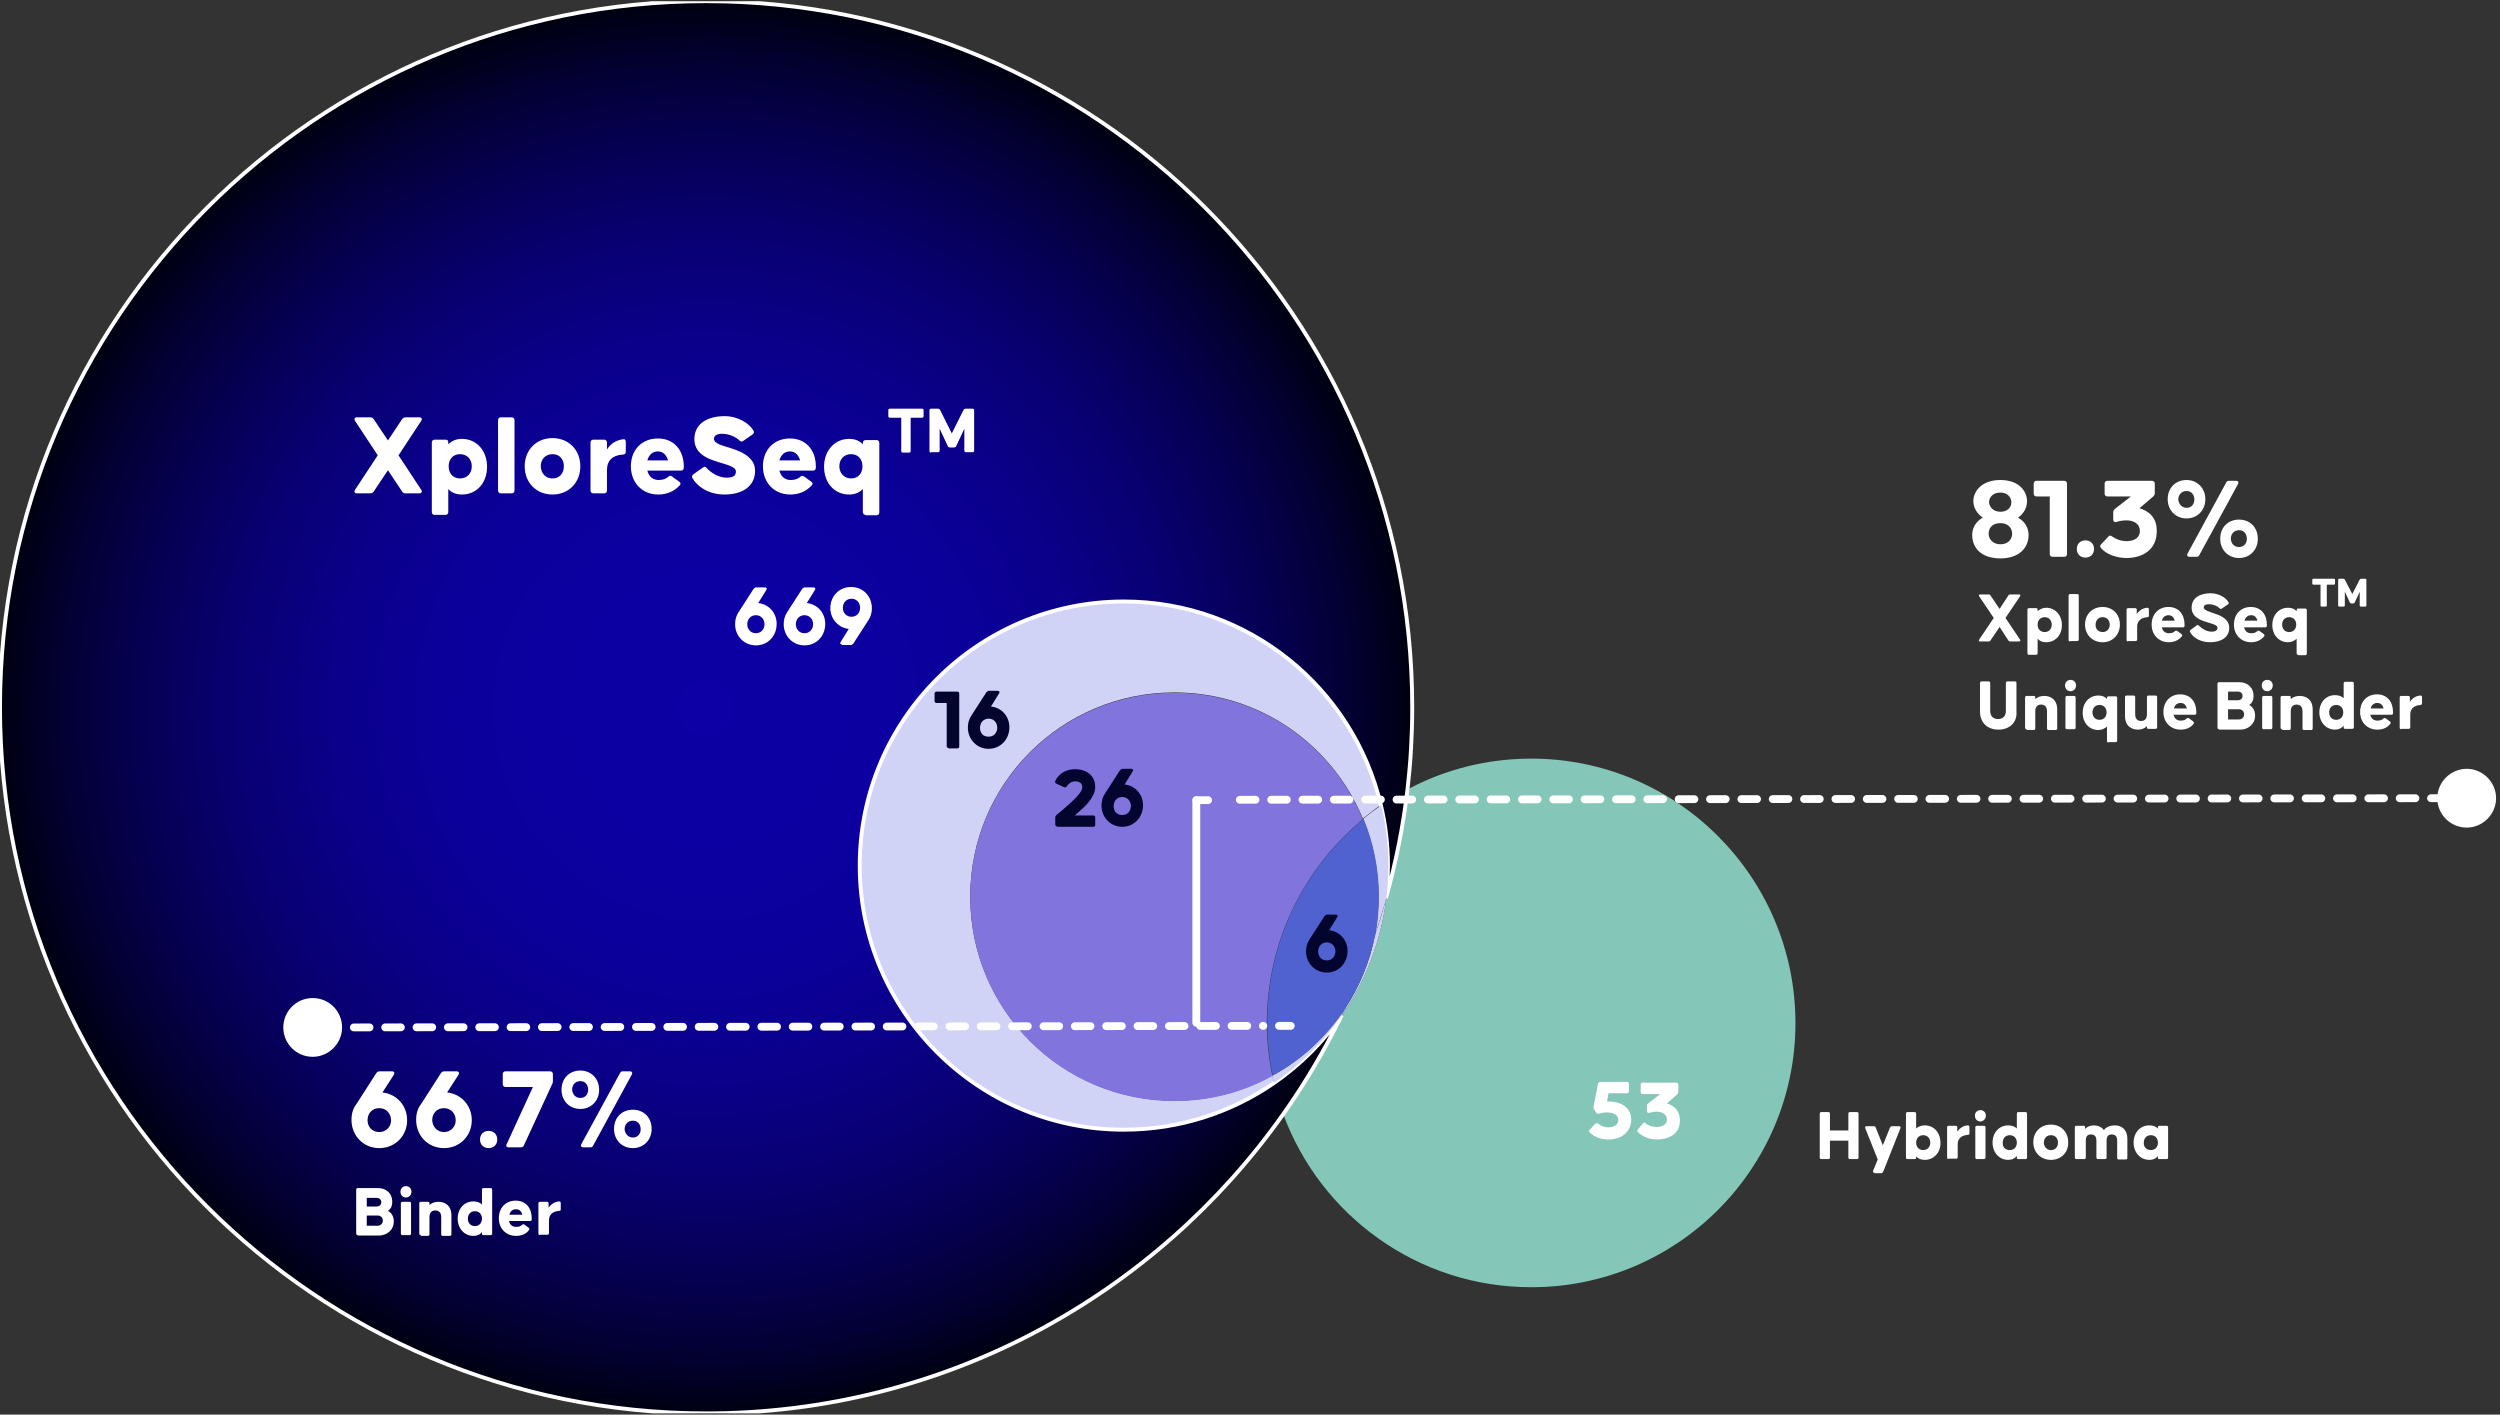 <?xml version="1.0" encoding="UTF-8"?> <svg xmlns="http://www.w3.org/2000/svg" xmlns:xlink="http://www.w3.org/1999/xlink" version="1.1" id="Layer_1" x="0px" y="0px" viewBox="0 0 638 361" style="enable-background:new 0 0 638 361;" xml:space="preserve"><rect x="0" y="0" width="638" height="361" fill="#333333" stroke="none"/> <style type="text/css"> .st0{clip-path:url(#SVGID_00000016793115001391275760000016714182656071309480_);fill:#D0D3F6;} .st1{clip-path:url(#SVGID_00000016793115001391275760000016714182656071309480_);fill:#8174DD;} .st2{clip-path:url(#SVGID_00000016793115001391275760000016714182656071309480_);fill:#84C7B8;} .st3{clip-path:url(#SVGID_00000016793115001391275760000016714182656071309480_);fill:url(#SVGID_00000170966032701086494830000008314600819907310745_);stroke:#FFFFFF;stroke-miterlimit:10;} .st4{clip-path:url(#SVGID_00000016793115001391275760000016714182656071309480_);fill:#5062D0;} .st5{clip-path:url(#SVGID_00000016793115001391275760000016714182656071309480_);fill:#FFFFFF;} .st6{clip-path:url(#SVGID_00000016793115001391275760000016714182656071309480_);fill:#04052E;} .st7{clip-path:url(#SVGID_00000016793115001391275760000016714182656071309480_);fill:none;stroke:#FFFFFF;stroke-width:2;stroke-linecap:round;stroke-miterlimit:10;} .st8{clip-path:url(#SVGID_00000016793115001391275760000016714182656071309480_);fill:none;stroke:#FFFFFF;stroke-width:2;stroke-linecap:round;stroke-miterlimit:10;stroke-dasharray:4,4;} .st9{clip-path:url(#SVGID_00000016793115001391275760000016714182656071309480_);fill:none;stroke:#FFFFFF;stroke-width:2;stroke-linecap:round;stroke-linejoin:round;} </style> <g> <defs> <rect id="SVGID_1_" y="0.3" width="637" height="360.4"></rect> </defs> <clipPath id="SVGID_00000025418883623546773120000011727368851308554635_"> <use xlink:href="#SVGID_1_" style="overflow:visible;"></use> </clipPath> <path style="clip-path:url(#SVGID_00000025418883623546773120000011727368851308554635_);fill:#D0D3F6;" d="M299.7,280.9 c-28.8,0-52.1-23.3-52.1-52.1s23.3-52.1,52.1-52.1c21.7,0,40.3,13.3,48.1,32.2c1.5-1.2,3-2.4,4.6-3.5c-7-29.8-33.7-52-65.6-52 c-37.2,0-67.4,30.2-67.4,67.4s30.2,67.4,67.4,67.4c14.2,0,27.4-4.4,38.3-11.9c-0.1-0.6-0.3-1.3-0.4-1.9 C317.3,278.6,308.8,280.9,299.7,280.9L299.7,280.9z"></path> <path style="clip-path:url(#SVGID_00000025418883623546773120000011727368851308554635_);fill:#8174DD;" d="M299.7,176.8 c-28.8,0-52.1,23.3-52.1,52.1s23.3,52.1,52.1,52.1c9.1,0,17.6-2.3,25-6.4c-0.9-4.4-1.4-8.9-1.4-13.5c0-20.9,9.5-39.6,24.5-52 C340.1,190.1,321.4,176.8,299.7,176.8L299.7,176.8z"></path> <path style="clip-path:url(#SVGID_00000025418883623546773120000011727368851308554635_);fill:#84C7B8;" d="M390.8,193.6 c-11.4,0-22.1,2.8-31.5,7.8c-1.1,9.5-2.9,18.8-5.5,27.9c-1.4,11-5.4,21.2-11.4,29.9c-4.3,8.8-9.3,17.2-14.9,25.2 c9.5,25.7,34.2,44.1,63.3,44.1c37.2,0,67.4-30.2,67.4-67.4S428,193.6,390.8,193.6L390.8,193.6z"></path> <radialGradient id="SVGID_00000016073221067246938140000015050208277769734289_" cx="12.928" cy="575.806" r="1" gradientTransform="matrix(180.22 0 0 -180.22 -2149.64 103952.164)" gradientUnits="userSpaceOnUse"> <stop offset="0" style="stop-color:#0D00A4"></stop> <stop offset="0.24" style="stop-color:#0C00A1"></stop> <stop offset="0.4" style="stop-color:#0B0098"></stop> <stop offset="0.54" style="stop-color:#0A0088"></stop> <stop offset="0.67" style="stop-color:#080072"></stop> <stop offset="0.79" style="stop-color:#060056"></stop> <stop offset="0.91" style="stop-color:#030034"></stop> <stop offset="1" style="stop-color:#000012"></stop> </radialGradient> <path style="clip-path:url(#SVGID_00000025418883623546773120000011727368851308554635_);fill:url(#SVGID_00000016073221067246938140000015050208277769734289_);stroke:#FFFFFF;stroke-miterlimit:10;" d=" M180.2,0.3C80.7,0.3,0,81,0,180.5s80.7,180.2,180.2,180.2c60.9,0,114.7-30.2,147.3-76.4c5.6-7.9,10.6-16.4,14.9-25.2 c-4.7,6.8-10.5,12.6-17.3,17.3c-10.9,7.5-24.1,11.9-38.3,11.9c-37.2,0-67.4-30.2-67.4-67.4s30.2-67.4,67.4-67.4 c31.9,0,58.6,22.2,65.6,52c1.2,5,1.8,10.1,1.8,15.4c0,2.8-0.2,5.6-0.5,8.3c2.5-9,4.4-18.3,5.5-27.8c0.8-6.9,1.2-13.8,1.2-20.9 C360.4,81,279.8,0.3,180.2,0.3z"></path> <path style="clip-path:url(#SVGID_00000025418883623546773120000011727368851308554635_);fill:#D0D3F6;" d="M343.2,257.5 c-0.3,0.6-0.5,1.1-0.8,1.7c6-8.7,10-18.9,11.4-29.9c-0.9,3.1-1.8,6.2-2.9,9.3C349.6,245.5,346.9,251.9,343.2,257.5z"></path> <path style="clip-path:url(#SVGID_00000025418883623546773120000011727368851308554635_);fill:#D0D3F6;" d="M352.5,205.5 c-1.6,1.1-3.1,2.2-4.6,3.5c2.5,6.1,3.9,12.8,3.9,19.8c0,3.3-0.3,6.6-0.9,9.8c1-3.1,2-6.2,2.9-9.3c0.3-2.7,0.5-5.5,0.5-8.3 C354.3,215.6,353.7,210.5,352.5,205.5z"></path> <path style="clip-path:url(#SVGID_00000025418883623546773120000011727368851308554635_);fill:#D0D3F6;" d="M324.7,274.5 c0.1,0.6,0.3,1.3,0.4,1.9c6.8-4.7,12.6-10.5,17.3-17.3c0.3-0.6,0.5-1.1,0.8-1.7C338.5,264.6,332.2,270.4,324.7,274.5L324.7,274.5z"></path> <path style="clip-path:url(#SVGID_00000025418883623546773120000011727368851308554635_);fill:#5062D0;" d="M350.9,238.6 c-2.2,6.5-4.8,12.8-7.7,18.9C346.9,251.8,349.6,245.4,350.9,238.6z"></path> <path style="clip-path:url(#SVGID_00000025418883623546773120000011727368851308554635_);fill:#5062D0;" d="M323.4,261 c0,4.6,0.5,9.2,1.4,13.5c7.5-4.1,13.8-10,18.5-17c2.9-6.1,5.5-12.4,7.7-18.9c0.6-3.2,0.9-6.4,0.9-9.8c0-7-1.4-13.7-3.9-19.8 C332.9,221.4,323.4,240.1,323.4,261L323.4,261z"></path> <path style="clip-path:url(#SVGID_00000025418883623546773120000011727368851308554635_);fill:#FFFFFF;" d="M192.9,164.7 c-3,0-5.3-2.4-5.3-5.4c0-1.2,0.3-2.2,0.9-3.1l3.8-5.9c0.2-0.2,0.4-0.4,0.6-0.4h2.3c0.4,0,0.6,0.3,0.4,0.6l-2.1,3.4 c2.8,0.3,4.7,2.6,4.7,5.3C198.2,162.3,196,164.7,192.9,164.7z M192.9,161.6c1.3,0,2.2-1,2.2-2.3c0-1.3-0.9-2.3-2.2-2.3 c-1.3,0-2.2,1-2.2,2.3C190.7,160.6,191.6,161.6,192.9,161.6z M205.3,164.7c-3,0-5.3-2.4-5.3-5.4c0-1.2,0.3-2.2,0.9-3.1l3.8-5.9 c0.2-0.2,0.4-0.4,0.6-0.4h2.3c0.4,0,0.6,0.3,0.4,0.6l-2.1,3.4c2.8,0.3,4.7,2.6,4.7,5.3C210.6,162.3,208.4,164.7,205.3,164.7z M205.3,161.6c1.3,0,2.2-1,2.2-2.3c0-1.3-0.9-2.3-2.2-2.3c-1.3,0-2.2,1-2.2,2.3C203.1,160.6,204,161.6,205.3,161.6z M214.9,164.5 c-0.4,0-0.6-0.3-0.4-0.6l2.1-3.4c-2.7-0.3-4.7-2.6-4.7-5.3c0-3,2.2-5.4,5.3-5.4c3.1,0,5.3,2.4,5.3,5.4c0,1.2-0.3,2.2-0.9,3.1 l-3.8,5.9c-0.2,0.2-0.4,0.4-0.6,0.4H214.9z M217.3,157.4c1.3,0,2.2-1,2.2-2.3c0-1.3-0.9-2.3-2.2-2.3c-1.3,0-2.2,1-2.2,2.3 C215.1,156.4,216,157.4,217.3,157.4z"></path> <path style="clip-path:url(#SVGID_00000025418883623546773120000011727368851308554635_);fill:#FFFFFF;" d="M91.1,125.9 c-0.6,0-0.8-0.4-0.5-0.9l5.8-8.8l-5.8-8.8c-0.3-0.5-0.1-0.9,0.5-0.9h3.4c0.4,0,0.7,0.2,0.9,0.5l3.6,5.4l3.6-5.4 c0.2-0.3,0.5-0.5,0.9-0.5h3.5c0.6,0,0.8,0.4,0.5,0.9l-5.8,8.8l5.8,8.8c0.3,0.5,0.1,0.9-0.5,0.9h-3.5c-0.4,0-0.7-0.1-0.9-0.5L99,120 l-3.6,5.4c-0.2,0.3-0.5,0.5-0.9,0.5H91.1z M110.9,131.4c-0.4,0-0.7-0.3-0.7-0.7v-17.8c0-0.4,0.3-0.7,0.7-0.7h2.8 c0.4,0,0.7,0.2,0.7,0.6v0.6c0.9-0.9,2-1.4,3.5-1.4c3.7,0,6.4,3,6.4,7.1c0,4.2-2.7,7.1-6.4,7.1c-1.5,0-2.7-0.5-3.5-1.4v5.9 c0,0.4-0.3,0.7-0.7,0.7H110.9z M117.4,122.1c1.8,0,3-1.3,3-3.1s-1.2-3.1-3-3.1s-2.9,1.3-2.9,3.1S115.6,122.1,117.4,122.1z M127.8,125.9c-0.4,0-0.7-0.3-0.7-0.7v-18c0-0.4,0.3-0.7,0.7-0.7h2.8c0.4,0,0.7,0.3,0.7,0.7l0,18c0,0.4-0.3,0.7-0.7,0.7H127.8z M141,126.2c-4.2,0-7.1-3.1-7.1-7.2c0-4.2,3-7.2,7.1-7.2c4.1,0,7.1,3,7.1,7.2C148.1,123.1,145.2,126.2,141,126.2z M141,122.1 c1.8,0,2.9-1.3,2.9-3.1c0-1.8-1.1-3.1-2.9-3.1c-1.8,0-3,1.3-3,3.1C138.1,120.8,139.2,122.1,141,122.1z M151.4,125.9 c-0.4,0-0.7-0.3-0.7-0.7v-12.3c0-0.4,0.3-0.7,0.7-0.7h2.8c0.4,0,0.7,0.3,0.7,0.7v1.8c1-1.6,2.5-2.4,4.1-2.6 c0.5-0.1,0.7,0.2,0.7,0.7v2.5c0,0.4-0.2,0.7-0.7,0.7c-1.5,0.1-4.1,0.6-4.1,4v5.2c0,0.4-0.3,0.7-0.7,0.7H151.4z M168,126.2 c-4.2,0-7-3.1-7-7.2c0-4.1,2.7-7.1,6.9-7.1c4.1,0,6.6,3,6.6,7.1v0.4c0,0.4-0.3,0.7-0.7,0.7h-8.6c0.4,1.6,1.5,2.4,2.9,2.4 c1.2,0,2-0.4,2.4-0.8c0.3-0.3,0.6-0.4,1-0.1l1.8,1.3c0.4,0.3,0.5,0.6,0.2,0.9C172.2,125.3,170.3,126.2,168,126.2z M165.2,117.5h5.3 c-0.4-1.3-1.2-2.3-2.6-2.3C166.5,115.2,165.6,116.1,165.2,117.5z M184.9,126.2c-4.2,0-7-2.1-8.2-4.2c-0.2-0.4-0.1-0.7,0.3-1 l2.4-1.7c0.4-0.3,0.7-0.2,1,0.2c0.9,1,2.9,2.4,5,2.4c2,0,2.4-0.7,2.4-1.6c0-1.3-2.8-1.8-4.2-2.3c-1.4-0.5-6.4-1.5-6.4-5.9 c0-4.3,3.8-5.9,7.7-5.9c3.4,0,6.3,1.8,7.4,3.7c0.2,0.4,0.1,0.7-0.3,1l-2.3,1.6c-0.4,0.3-0.7,0.2-1-0.1c-0.8-0.8-2.5-1.7-4.4-1.7 c-1.4,0-2.1,0.5-2.1,1.3c0,1.3,2.6,1.8,4.1,2.3c1.4,0.5,6.4,1.8,6.4,5.8S189.5,126.2,184.9,126.2z M201.7,126.2c-4.2,0-7-3.1-7-7.2 c0-4.1,2.7-7.1,6.9-7.1c4.1,0,6.6,3,6.6,7.1v0.4c0,0.4-0.3,0.7-0.7,0.7h-8.6c0.4,1.6,1.5,2.4,2.9,2.4c1.2,0,2-0.4,2.4-0.8 c0.3-0.3,0.6-0.4,1-0.1l1.8,1.3c0.4,0.3,0.5,0.6,0.2,0.9C205.9,125.3,204,126.2,201.7,126.2z M198.9,117.5h5.3 c-0.4-1.3-1.2-2.3-2.6-2.3C200.2,115.2,199.3,116.1,198.9,117.5z M220.9,131.4c-0.4,0-0.7-0.3-0.7-0.7v-5.9c-0.9,0.9-2,1.4-3.5,1.4 c-3.7,0-6.4-2.9-6.4-7.1c0-4.1,2.7-7.1,6.4-7.1c1.5,0,2.7,0.5,3.5,1.4v-0.4c0-0.4,0.3-0.7,0.7-0.7h2.8c0.4,0,0.7,0.3,0.7,0.7v17.8 c0,0.4-0.3,0.7-0.7,0.7H220.9z M217.2,122.1c1.8,0,2.9-1.3,2.9-3.1s-1.1-3.1-2.9-3.1s-3,1.3-3,3.1S215.5,122.1,217.2,122.1z"></path> <path style="clip-path:url(#SVGID_00000025418883623546773120000011727368851308554635_);fill:#FFFFFF;" d="M230.4,115.5 c-0.3,0-0.4-0.2-0.4-0.4v-8.5h-2.9c-0.3,0-0.4-0.2-0.4-0.4v-1.5c0-0.3,0.2-0.4,0.4-0.4h8.2c0.3,0,0.4,0.2,0.4,0.4v1.5 c0,0.3-0.2,0.4-0.4,0.4h-2.9v8.5c0,0.3-0.2,0.4-0.4,0.4H230.4z M237.6,115.5c-0.3,0-0.4-0.2-0.4-0.4v-10.4c0-0.3,0.2-0.4,0.4-0.4 h1.8c0.2,0,0.4,0.1,0.5,0.3l3,6l3-6c0.1-0.2,0.3-0.3,0.5-0.3h1.8c0.3,0,0.4,0.2,0.4,0.4V115c0,0.3-0.2,0.4-0.4,0.4h-1.7 c-0.3,0-0.4-0.2-0.4-0.4v-5.6l-2.1,4.5c-0.1,0.2-0.3,0.3-0.5,0.3h-1.1c-0.2,0-0.4-0.1-0.5-0.3l-2.1-4.5v5.6c0,0.3-0.2,0.4-0.4,0.4 H237.6z"></path> <path style="clip-path:url(#SVGID_00000025418883623546773120000011727368851308554635_);fill:#FFFFFF;" d="M510.5,142.5 c-4.8,0-7.2-2.6-7.2-6c0-1.7,0.9-3.4,2.7-4.4c-1.6-1.1-2.4-2.7-2.4-4.2c0-2.5,2.1-5.4,6.9-5.4c4.8,0,6.8,2.9,6.8,5.4 c0,1.5-0.7,3.1-2.3,4.2c1.8,1,2.7,2.7,2.7,4.4C517.7,139.8,515.3,142.5,510.5,142.5z M510.5,130.6c1.9,0,2.8-1.2,2.8-2.4 c0-1.2-0.9-2.5-2.8-2.5c-2,0-2.9,1.3-2.9,2.5C507.7,129.3,508.6,130.6,510.5,130.6z M510.5,138.9c1.9,0,3-1.2,3-2.7 c0-1.4-1-2.7-3-2.7c-2,0-3,1.2-3,2.7C507.5,137.6,508.6,138.9,510.5,138.9z M523.8,142.1c-0.4,0-0.7-0.3-0.7-0.7v-14.7h-3.4 c-0.4,0-0.7-0.3-0.7-0.7v-2.6c0-0.4,0.3-0.7,0.7-0.7h7.1c0.4,0,0.7,0.3,0.7,0.7v18c0,0.4-0.3,0.7-0.7,0.7H523.8z M532.2,142.3 c-1.3,0-2.2-0.9-2.2-2.2c0-1.3,0.9-2.2,2.2-2.2c1.3,0,2.2,0.9,2.2,2.2C534.4,141.4,533.5,142.3,532.2,142.3z M542.7,142.4 c-2.7,0-5.2-1-6.5-2.5c-0.3-0.3-0.3-0.7,0-1l1.8-1.9c0.3-0.4,0.6-0.4,1-0.1c0.8,0.6,2.2,1.2,3.7,1.2c2,0,3.4-0.9,3.4-2.6 s-1.4-2.7-3.4-2.7c-0.9,0-1.6,0.1-2.6,0.4c-0.5,0.1-0.8-0.1-0.8-0.6l0-1.8c0-0.4,0.1-0.6,0.4-0.9l4.1-3.2h-6 c-0.4,0-0.7-0.3-0.7-0.7v-2.6c0-0.4,0.3-0.7,0.7-0.7h11.4c0.4,0,0.7,0.3,0.7,0.7v2.4c0,0.4-0.1,0.6-0.4,0.9l-3.5,3 c2.3,0.7,4.4,2.3,4.4,5.7C550.5,140.5,546.5,142.4,542.7,142.4z M558,132.3c-2.8,0-4.8-2.1-4.8-4.9c0-2.9,2-4.9,4.8-4.9 c2.7,0,4.8,2,4.8,4.9C562.8,130.2,560.8,132.3,558,132.3z M558.8,142.1c-0.6,0-0.8-0.4-0.5-0.9l9.8-18c0.2-0.4,0.4-0.5,0.8-0.5h1.7 c0.6,0,0.8,0.4,0.5,0.9l-9.8,18c-0.2,0.4-0.4,0.5-0.8,0.5H558.8z M558,129.6c1.3,0,2-1,2-2.1c0-1.2-0.7-2.2-2-2.2s-2.1,1-2.1,2.2 C556,128.6,556.8,129.6,558,129.6z M571.4,142.4c-2.8,0-4.8-2.1-4.8-4.9c0-2.9,2-4.9,4.8-4.9c2.8,0,4.8,2,4.8,4.9 C576.2,140.3,574.2,142.4,571.4,142.4z M571.4,139.6c1.3,0,2-1,2-2.1c0-1.2-0.7-2.2-2-2.2c-1.3,0-2.1,1-2.1,2.2 C569.4,138.7,570.1,139.6,571.4,139.6z"></path> <path style="clip-path:url(#SVGID_00000025418883623546773120000011727368851308554635_);fill:#FFFFFF;" d="M505.4,163.7 c-0.4,0-0.5-0.2-0.3-0.5l3.7-5.5l-3.7-5.5c-0.2-0.3-0.1-0.5,0.3-0.5h2.1c0.2,0,0.4,0.1,0.5,0.3l2.3,3.4l2.2-3.4 c0.1-0.2,0.3-0.3,0.5-0.3h2.2c0.4,0,0.5,0.2,0.3,0.5l-3.7,5.5l3.7,5.5c0.2,0.3,0.1,0.5-0.3,0.5h-2.2c-0.2,0-0.4-0.1-0.5-0.3 l-2.2-3.4l-2.3,3.4c-0.1,0.2-0.3,0.3-0.5,0.3H505.4z M517.8,167.1c-0.3,0-0.4-0.2-0.4-0.4v-11.1c0-0.3,0.2-0.4,0.4-0.4h1.8 c0.3,0,0.4,0.1,0.4,0.4v0.4c0.5-0.5,1.3-0.9,2.2-0.9c2.3,0,4,1.9,4,4.4c0,2.6-1.7,4.4-4,4.4c-1,0-1.7-0.3-2.2-0.9v3.7 c0,0.3-0.2,0.4-0.4,0.4H517.8z M521.8,161.3c1.1,0,1.8-0.8,1.8-1.9c0-1.1-0.7-1.9-1.8-1.9c-1.1,0-1.8,0.8-1.8,1.9 C520,160.5,520.7,161.3,521.8,161.3z M528.3,163.7c-0.3,0-0.4-0.2-0.4-0.4V152c0-0.3,0.2-0.4,0.4-0.4h1.8c0.3,0,0.4,0.2,0.4,0.4 l0,11.2c0,0.3-0.2,0.4-0.4,0.4H528.3z M536.6,163.9c-2.6,0-4.5-1.9-4.5-4.5c0-2.6,1.8-4.5,4.5-4.5c2.6,0,4.4,1.9,4.4,4.5 C541,161.9,539.2,163.9,536.6,163.9z M536.6,161.3c1.1,0,1.8-0.8,1.8-1.9c0-1.1-0.7-1.9-1.8-1.9c-1.1,0-1.8,0.8-1.8,1.9 C534.7,160.5,535.5,161.3,536.6,161.3z M543.1,163.7c-0.3,0-0.4-0.2-0.4-0.4v-7.7c0-0.3,0.2-0.4,0.4-0.4h1.8c0.3,0,0.4,0.2,0.4,0.4 v1.1c0.7-1,1.6-1.5,2.6-1.6c0.3,0,0.5,0.1,0.5,0.4v1.6c0,0.3-0.1,0.4-0.4,0.4c-0.9,0.1-2.6,0.4-2.6,2.5v3.2c0,0.3-0.2,0.4-0.4,0.4 H543.1z M553.5,163.9c-2.6,0-4.4-1.9-4.4-4.5c0-2.6,1.7-4.5,4.3-4.5c2.6,0,4.1,1.9,4.1,4.5v0.3c0,0.3-0.2,0.4-0.4,0.4h-5.4 c0.2,1,0.9,1.5,1.8,1.5c0.8,0,1.2-0.2,1.5-0.5c0.2-0.2,0.4-0.2,0.6-0.1l1.1,0.8c0.2,0.2,0.3,0.4,0.1,0.6 C556.1,163.3,554.9,163.9,553.5,163.9z M551.7,158.4h3.3c-0.2-0.8-0.7-1.4-1.6-1.4C552.5,157,551.9,157.6,551.7,158.4z M564,163.9 c-2.6,0-4.4-1.3-5.1-2.6c-0.1-0.2-0.1-0.4,0.2-0.6l1.5-1.1c0.2-0.2,0.4-0.1,0.6,0.1c0.6,0.6,1.8,1.5,3.2,1.5c1.2,0,1.5-0.5,1.5-1 c0-0.8-1.8-1.1-2.6-1.4c-0.9-0.3-4-1-4-3.7c0-2.7,2.4-3.7,4.8-3.7c2.1,0,4,1.1,4.6,2.3c0.1,0.2,0.1,0.4-0.2,0.6l-1.5,1 c-0.2,0.2-0.4,0.1-0.6-0.1c-0.5-0.5-1.5-1-2.7-1c-0.9,0-1.3,0.3-1.3,0.8c0,0.8,1.6,1.1,2.5,1.5c0.9,0.3,4,1.1,4,3.7 C568.9,162.6,566.9,163.9,564,163.9z M574.5,163.9c-2.6,0-4.4-1.9-4.4-4.5c0-2.6,1.7-4.5,4.3-4.5c2.6,0,4.1,1.9,4.1,4.5v0.3 c0,0.3-0.2,0.4-0.4,0.4h-5.4c0.2,1,0.9,1.5,1.8,1.5c0.8,0,1.2-0.2,1.5-0.5c0.2-0.2,0.4-0.2,0.6-0.1l1.1,0.8 c0.2,0.2,0.3,0.4,0.1,0.6C577.1,163.3,575.9,163.9,574.5,163.9z M572.8,158.4h3.3c-0.2-0.8-0.7-1.4-1.6-1.4 C573.6,157,573,157.6,572.8,158.4z M586.5,167.1c-0.3,0-0.4-0.2-0.4-0.4V163c-0.5,0.5-1.3,0.9-2.2,0.9c-2.3,0-4-1.8-4-4.4 c0-2.6,1.7-4.4,4-4.4c1,0,1.7,0.3,2.2,0.9v-0.3c0-0.3,0.2-0.4,0.4-0.4h1.8c0.3,0,0.4,0.2,0.4,0.4v11.1c0,0.3-0.2,0.4-0.4,0.4H586.5 z M584.2,161.3c1.1,0,1.8-0.8,1.8-1.9c0-1.1-0.7-1.9-1.8-1.9c-1.1,0-1.8,0.8-1.8,1.9C582.4,160.5,583.1,161.3,584.2,161.3z"></path> <path style="clip-path:url(#SVGID_00000025418883623546773120000011727368851308554635_);fill:#FFFFFF;" d="M592.5,154.8 c-0.2,0-0.3-0.1-0.3-0.3v-5.3h-1.8c-0.2,0-0.3-0.1-0.3-0.3v-0.9c0-0.2,0.1-0.3,0.3-0.3h5.2c0.2,0,0.3,0.1,0.3,0.3v0.9 c0,0.2-0.1,0.3-0.3,0.3h-1.8v5.3c0,0.2-0.1,0.3-0.3,0.3H592.5z M597,154.8c-0.2,0-0.3-0.1-0.3-0.3v-6.5c0-0.2,0.1-0.3,0.3-0.3h1.1 c0.1,0,0.2,0.1,0.3,0.2l1.9,3.7l1.9-3.7c0.1-0.1,0.2-0.2,0.3-0.2h1.1c0.2,0,0.3,0.1,0.3,0.3v6.5c0,0.2-0.1,0.3-0.3,0.3h-1.1 c-0.2,0-0.3-0.1-0.3-0.3V151l-1.3,2.8c-0.1,0.1-0.2,0.2-0.3,0.2H600c-0.1,0-0.2-0.1-0.3-0.2l-1.3-2.8v3.5c0,0.2-0.1,0.3-0.3,0.3 H597z"></path> <path style="clip-path:url(#SVGID_00000025418883623546773120000011727368851308554635_);fill:#FFFFFF;" d="M510,186.2 c-3.1,0-4.7-2.1-4.7-4.5v-7.4c0-0.3,0.2-0.4,0.4-0.4h1.8c0.3,0,0.4,0.2,0.4,0.4v7.1c0,1.6,1,2.1,2,2.1c1,0,2-0.5,2-2.1v-7.1 c0-0.3,0.2-0.4,0.4-0.4h1.9c0.3,0,0.4,0.2,0.4,0.4v7.4C514.8,184.1,513.1,186.2,510,186.2z M517.2,186.1c-0.3,0-0.4-0.2-0.4-0.4 v-7.7c0-0.3,0.2-0.4,0.4-0.4h1.8c0.3,0,0.4,0.1,0.4,0.4v0.4c0.7-0.6,1.5-0.8,2.3-0.8c1.5,0,3.3,0.8,3.3,3.5v4.8 c0,0.3-0.2,0.4-0.4,0.4h-1.8c-0.3,0-0.4-0.2-0.4-0.4v-4.4c0-1.5-1-1.7-1.5-1.7s-1.5,0.2-1.5,1.7v4.4c0,0.3-0.2,0.4-0.4,0.4H517.2z M528.4,176.4c-0.7,0-1.4-0.5-1.4-1.5c0-0.9,0.7-1.4,1.4-1.4c0.7,0,1.4,0.5,1.4,1.4C529.8,175.9,529.1,176.4,528.4,176.4z M527.5,186.1c-0.3,0-0.4-0.2-0.4-0.4v-7.7c0-0.3,0.2-0.4,0.4-0.4h1.8c0.3,0,0.4,0.2,0.4,0.4l0,7.7c0,0.3-0.2,0.4-0.4,0.4H527.5z M538.1,189.5c-0.3,0-0.4-0.2-0.4-0.4v-3.7c-0.5,0.5-1.3,0.9-2.2,0.9c-2.3,0-4-1.8-4-4.4c0-2.6,1.7-4.4,4-4.4c1,0,1.7,0.3,2.2,0.9 v-0.3c0-0.3,0.2-0.4,0.4-0.4h1.8c0.3,0,0.4,0.2,0.4,0.4V189c0,0.3-0.2,0.4-0.4,0.4H538.1z M535.8,183.7c1.1,0,1.8-0.8,1.8-1.9 c0-1.1-0.7-1.9-1.8-1.9s-1.8,0.8-1.8,1.9C534,182.9,534.7,183.7,535.8,183.7z M545.6,186.2c-1.5,0-3.3-0.8-3.3-3.5v-4.8 c0-0.3,0.2-0.4,0.4-0.4h1.8c0.3,0,0.4,0.2,0.4,0.4v4.4c0,1.5,1,1.7,1.5,1.7c0.5,0,1.5-0.2,1.5-1.7v-4.4c0-0.3,0.2-0.4,0.4-0.4h1.8 c0.3,0,0.4,0.2,0.4,0.4v7.7c0,0.3-0.2,0.4-0.4,0.4h-1.8c-0.3,0-0.4-0.1-0.4-0.4v-0.3C547.2,186,546.4,186.2,545.6,186.2z M556.5,186.2c-2.6,0-4.4-1.9-4.4-4.5c0-2.6,1.7-4.5,4.3-4.5c2.6,0,4.1,1.9,4.1,4.5v0.3c0,0.3-0.2,0.4-0.4,0.4h-5.4 c0.2,1,0.9,1.5,1.8,1.5c0.8,0,1.2-0.2,1.5-0.5c0.2-0.2,0.4-0.2,0.6-0.1l1.1,0.8c0.2,0.2,0.3,0.4,0.1,0.6 C559.1,185.7,557.9,186.2,556.5,186.2z M554.8,180.8h3.3c-0.2-0.8-0.7-1.4-1.6-1.4C555.6,179.4,555,179.9,554.8,180.8z M566.3,186.1c-0.3,0-0.4-0.2-0.4-0.4v-11.2c0-0.3,0.2-0.4,0.4-0.4h5.2c1.9,0,3.6,1.2,3.6,3.5c0,1.1-0.4,1.9-1.1,2.3 c0.9,0.5,1.5,1.4,1.5,2.7c0,2.3-1.9,3.6-3.7,3.6H566.3z M568.6,178.7h2.5c0.7,0,1.2-0.4,1.2-1.1c0-0.7-0.5-1.1-1.2-1.1h-2.5V178.7z M568.6,183.6h2.8c0.8,0,1.3-0.6,1.3-1.3c0-0.7-0.5-1.3-1.3-1.3h-2.8V183.6z M578.6,176.4c-0.7,0-1.4-0.5-1.4-1.5 c0-0.9,0.7-1.4,1.4-1.4c0.7,0,1.4,0.5,1.4,1.4C580,175.9,579.3,176.4,578.6,176.4z M577.7,186.1c-0.3,0-0.4-0.2-0.4-0.4v-7.7 c0-0.3,0.2-0.4,0.4-0.4h1.8c0.3,0,0.4,0.2,0.4,0.4l0,7.7c0,0.3-0.2,0.4-0.4,0.4H577.7z M582.4,186.1c-0.3,0-0.4-0.2-0.4-0.4v-7.7 c0-0.3,0.2-0.4,0.4-0.4h1.8c0.3,0,0.4,0.1,0.4,0.4v0.4c0.7-0.6,1.5-0.8,2.3-0.8c1.5,0,3.3,0.8,3.3,3.5v4.8c0,0.3-0.2,0.4-0.4,0.4 H588c-0.3,0-0.4-0.2-0.4-0.4v-4.4c0-1.5-1-1.7-1.5-1.7s-1.5,0.2-1.5,1.7v4.4c0,0.3-0.2,0.4-0.4,0.4H582.4z M595.9,186.2 c-2.3,0-4-1.9-4-4.4c0-2.6,1.7-4.4,4-4.4c1,0,1.7,0.3,2.2,0.8v-3.8c0-0.3,0.2-0.4,0.4-0.4h1.8c0.3,0,0.4,0.2,0.4,0.4v11.2 c0,0.3-0.2,0.4-0.4,0.4h-1.8c-0.3,0-0.4-0.1-0.4-0.4v-0.4C597.5,185.9,596.8,186.2,595.9,186.2z M596.2,183.7 c1.1,0,1.8-0.8,1.8-1.9c0-1.1-0.7-1.9-1.8-1.9c-1.1,0-1.8,0.8-1.8,1.9C594.4,182.9,595.1,183.7,596.2,183.7z M606.7,186.2 c-2.6,0-4.4-1.9-4.4-4.5c0-2.6,1.7-4.5,4.3-4.5c2.6,0,4.1,1.9,4.1,4.5v0.3c0,0.3-0.2,0.4-0.4,0.4h-5.4c0.2,1,0.9,1.5,1.8,1.5 c0.8,0,1.2-0.2,1.5-0.5c0.2-0.2,0.4-0.2,0.6-0.1l1.1,0.8c0.2,0.2,0.3,0.4,0.1,0.6C609.3,185.7,608.1,186.2,606.7,186.2z M605,180.8 h3.3c-0.2-0.8-0.7-1.4-1.6-1.4C605.8,179.4,605.2,179.9,605,180.8z M612.8,186.1c-0.3,0-0.4-0.2-0.4-0.4v-7.7 c0-0.3,0.2-0.4,0.4-0.4h1.8c0.3,0,0.4,0.2,0.4,0.4v1.1c0.7-1,1.6-1.5,2.6-1.6c0.3,0,0.5,0.1,0.5,0.4v1.6c0,0.3-0.2,0.4-0.4,0.4 c-0.9,0.1-2.6,0.4-2.6,2.5v3.2c0,0.3-0.2,0.4-0.4,0.4H612.8z"></path> <path style="clip-path:url(#SVGID_00000025418883623546773120000011727368851308554635_);fill:#FFFFFF;" d="M464.8,295.8 c-0.3,0-0.4-0.2-0.4-0.4v-11.2c0-0.3,0.2-0.4,0.4-0.4h1.8c0.3,0,0.4,0.2,0.4,0.4v4.3h4.7v-4.3c0-0.3,0.2-0.4,0.4-0.4h1.8 c0.3,0,0.4,0.2,0.4,0.4v11.2c0,0.3-0.2,0.4-0.4,0.4h-1.8c-0.3,0-0.4-0.2-0.4-0.4v-4.3h-4.7v4.3c0,0.3-0.2,0.4-0.4,0.4H464.8z M478.4,299.3c-0.3,0-0.5-0.2-0.4-0.5l1.2-2.9l-3.2-8c-0.1-0.3,0-0.5,0.4-0.5h1.8c0.2,0,0.4,0.1,0.5,0.4l1.8,4.5l1.8-4.5 c0.1-0.2,0.3-0.4,0.5-0.4h1.8c0.3,0,0.5,0.2,0.4,0.5l-4.4,11.1c-0.1,0.2-0.3,0.4-0.5,0.4H478.4z M491.2,296c-0.9,0-1.7-0.3-2.2-0.9 v0.3c0,0.3-0.2,0.4-0.4,0.4h-1.8c-0.3,0-0.4-0.2-0.4-0.4v-11.2c0-0.3,0.2-0.4,0.4-0.4h1.8c0.3,0,0.4,0.2,0.4,0.4v3.8 c0.5-0.5,1.3-0.8,2.2-0.8c2.3,0,4,1.8,4,4.4C495.3,294.1,493.5,296,491.2,296z M490.8,293.5c1.1,0,1.8-0.8,1.8-1.9 c0-1.1-0.7-1.9-1.8-1.9s-1.8,0.8-1.8,1.9C489,292.7,489.7,293.5,490.8,293.5z M497.3,295.8c-0.3,0-0.4-0.2-0.4-0.4v-7.7 c0-0.3,0.2-0.4,0.4-0.4h1.8c0.3,0,0.4,0.2,0.4,0.4v1.1c0.7-1,1.6-1.5,2.6-1.6c0.3,0,0.5,0.1,0.5,0.4v1.6c0,0.3-0.1,0.4-0.4,0.4 c-0.9,0.1-2.6,0.4-2.6,2.5v3.2c0,0.3-0.2,0.4-0.4,0.4H497.3z M505.4,286.2c-0.7,0-1.4-0.5-1.4-1.5c0-0.9,0.7-1.4,1.4-1.4 c0.7,0,1.4,0.5,1.4,1.4C506.8,285.6,506.1,286.2,505.4,286.2z M504.5,295.8c-0.3,0-0.4-0.2-0.4-0.4v-7.7c0-0.3,0.2-0.4,0.4-0.4h1.8 c0.3,0,0.4,0.2,0.4,0.4l0,7.7c0,0.3-0.2,0.4-0.4,0.4H504.5z M512.5,296c-2.3,0-4-1.9-4-4.4c0-2.6,1.7-4.4,4-4.4 c1,0,1.7,0.3,2.2,0.8v-3.8c0-0.3,0.2-0.4,0.4-0.4h1.8c0.3,0,0.4,0.2,0.4,0.4v11.2c0,0.3-0.2,0.4-0.4,0.4h-1.8 c-0.3,0-0.4-0.1-0.4-0.4v-0.4C514.1,295.7,513.4,296,512.5,296z M512.9,293.5c1.1,0,1.8-0.8,1.8-1.9c0-1.1-0.7-1.9-1.8-1.9 s-1.8,0.8-1.8,1.9C511,292.7,511.7,293.5,512.9,293.5z M523.4,296c-2.6,0-4.5-1.9-4.5-4.5c0-2.6,1.8-4.5,4.5-4.5 c2.6,0,4.4,1.9,4.4,4.5C527.9,294.1,526,296,523.4,296z M523.4,293.5c1.1,0,1.8-0.8,1.8-1.9c0-1.1-0.7-1.9-1.8-1.9 c-1.1,0-1.8,0.8-1.8,1.9C521.6,292.6,522.3,293.5,523.4,293.5z M529.9,295.8c-0.3,0-0.4-0.2-0.4-0.4v-7.7c0-0.3,0.2-0.4,0.4-0.4 h1.8c0.3,0,0.4,0.1,0.4,0.4v0.4c0.6-0.6,1.4-0.9,2.2-0.9c0.9,0,2,0.3,2.6,1.2c0.7-0.9,1.8-1.2,2.8-1.2c1.5,0,3.2,0.8,3.2,3.5v4.8 c0,0.3-0.2,0.4-0.4,0.4h-1.8c-0.3,0-0.4-0.2-0.4-0.4V291c0-1.4-1-1.5-1.4-1.5c-0.4,0-1.3,0.1-1.3,1.5v4.4c0,0.3-0.2,0.4-0.4,0.4 h-1.8c-0.3,0-0.4-0.2-0.4-0.4V291c0-1.4-1-1.5-1.4-1.5c-0.4,0-1.3,0.1-1.3,1.5v4.4c0,0.3-0.2,0.4-0.4,0.4H529.9z M548.5,296 c-2.3,0-4-1.9-4-4.4c0-2.6,1.7-4.4,4-4.4c1,0,1.7,0.3,2.2,0.8v-0.3c0-0.3,0.2-0.4,0.4-0.4h1.8c0.3,0,0.4,0.2,0.4,0.4v7.7 c0,0.3-0.2,0.4-0.4,0.4h-1.8c-0.3,0-0.4-0.1-0.4-0.4v-0.4C550.2,295.7,549.4,296,548.5,296z M548.9,293.5c1.1,0,1.8-0.8,1.8-1.9 c0-1.1-0.7-1.9-1.8-1.9c-1.1,0-1.8,0.8-1.8,1.9C547,292.7,547.8,293.5,548.9,293.5z"></path> <path style="clip-path:url(#SVGID_00000025418883623546773120000011727368851308554635_);fill:#FFFFFF;" d="M96.8,293 c-4.1,0-7.1-3.2-7.1-7.2c0-1.6,0.4-3,1.3-4.1l5-7.8c0.2-0.3,0.5-0.5,0.9-0.5h3.1c0.6,0,0.8,0.4,0.5,0.9l-2.9,4.5 c3.7,0.4,6.3,3.4,6.3,7.1C103.9,289.8,100.9,293,96.8,293z M96.8,288.9c1.7,0,3-1.3,3-3c0-1.7-1.2-3.1-3-3.1c-1.8,0-3,1.3-3,3.1 C93.8,287.6,95,288.9,96.8,288.9z M113.3,293c-4.1,0-7.1-3.2-7.1-7.2c0-1.6,0.4-3,1.3-4.1l5-7.8c0.2-0.3,0.5-0.5,0.9-0.5h3.1 c0.6,0,0.8,0.4,0.5,0.9l-2.9,4.5c3.7,0.4,6.3,3.4,6.3,7.1C120.4,289.8,117.4,293,113.3,293z M113.3,288.9c1.7,0,3-1.3,3-3 c0-1.7-1.2-3.1-3-3.1c-1.8,0-3,1.3-3,3.1C110.4,287.6,111.6,288.9,113.3,288.9z M124.7,293c-1.3,0-2.2-0.9-2.2-2.2 c0-1.3,0.9-2.2,2.2-2.2c1.3,0,2.2,0.9,2.2,2.2C126.9,292.1,126,293,124.7,293z M133.7,292.3c-0.2,0.4-0.4,0.5-0.8,0.5l-3.1,0 c-0.5,0-0.8-0.4-0.5-0.8l6.7-14.6h-7c-0.4,0-0.7-0.3-0.7-0.7v-2.6c0-0.4,0.3-0.7,0.7-0.7h11.4c0.4,0,0.7,0.3,0.7,0.7v1.7 c0,0.3,0,0.6-0.2,0.9L133.7,292.3z M148.1,283c-2.8,0-4.8-2.1-4.8-4.9c0-2.9,2-4.9,4.8-4.9c2.7,0,4.8,2,4.8,4.9 C152.9,280.9,150.9,283,148.1,283z M148.9,292.8c-0.6,0-0.8-0.4-0.5-0.9l9.8-18c0.2-0.4,0.4-0.5,0.8-0.5h1.7c0.6,0,0.8,0.4,0.5,0.9 l-9.8,18c-0.2,0.4-0.4,0.5-0.8,0.5H148.9z M148.1,280.2c1.3,0,2-1,2-2.1c0-1.2-0.7-2.2-2-2.2s-2.1,1-2.1,2.2 C146.1,279.3,146.9,280.2,148.1,280.2z M161.5,293c-2.8,0-4.8-2.1-4.8-4.9c0-2.9,2-4.9,4.8-4.9c2.8,0,4.8,2,4.8,4.9 C166.3,290.9,164.3,293,161.5,293z M161.5,290.3c1.3,0,2-1,2-2.1c0-1.2-0.7-2.2-2-2.2c-1.3,0-2.1,1-2.1,2.2 C159.5,289.3,160.3,290.3,161.5,290.3z"></path> <path style="clip-path:url(#SVGID_00000025418883623546773120000011727368851308554635_);fill:#FFFFFF;" d="M91.3,315.2 c-0.3,0-0.4-0.2-0.4-0.4v-11.2c0-0.3,0.2-0.4,0.4-0.4h5.2c1.9,0,3.6,1.2,3.6,3.5c0,1.1-0.4,1.9-1.1,2.3c0.9,0.5,1.5,1.4,1.5,2.7 c0,2.3-1.9,3.6-3.7,3.6H91.3z M93.6,307.9h2.5c0.7,0,1.2-0.4,1.2-1.1c0-0.7-0.5-1.1-1.2-1.1h-2.5V307.9z M93.6,312.8h2.8 c0.8,0,1.3-0.6,1.3-1.3c0-0.7-0.5-1.3-1.3-1.3h-2.8V312.8z M103.6,305.6c-0.7,0-1.4-0.5-1.4-1.5c0-0.9,0.7-1.4,1.4-1.4 c0.7,0,1.4,0.5,1.4,1.4C105,305.1,104.3,305.6,103.6,305.6z M102.7,315.2c-0.3,0-0.4-0.2-0.4-0.4v-7.7c0-0.3,0.2-0.4,0.4-0.4h1.8 c0.3,0,0.4,0.2,0.4,0.4l0,7.7c0,0.3-0.2,0.4-0.4,0.4H102.7z M107.4,315.2c-0.3,0-0.4-0.2-0.4-0.4v-7.7c0-0.3,0.2-0.4,0.4-0.4h1.8 c0.3,0,0.4,0.1,0.4,0.4v0.4c0.7-0.6,1.5-0.8,2.3-0.8c1.5,0,3.3,0.8,3.3,3.5v4.8c0,0.3-0.2,0.4-0.4,0.4H113c-0.3,0-0.4-0.2-0.4-0.4 v-4.4c0-1.5-1-1.7-1.5-1.7c-0.5,0-1.5,0.2-1.5,1.7v4.4c0,0.3-0.2,0.4-0.4,0.4H107.4z M120.8,315.4c-2.3,0-4-1.9-4-4.4 c0-2.6,1.7-4.4,4-4.4c1,0,1.7,0.3,2.2,0.8v-3.8c0-0.3,0.2-0.4,0.4-0.4h1.8c0.3,0,0.4,0.2,0.4,0.4v11.2c0,0.3-0.2,0.4-0.4,0.4h-1.8 c-0.3,0-0.4-0.1-0.4-0.4v-0.4C122.5,315.1,121.8,315.4,120.8,315.4z M121.2,312.9c1.1,0,1.8-0.8,1.8-1.9c0-1.1-0.7-1.9-1.8-1.9 c-1.1,0-1.8,0.8-1.8,1.9C119.4,312.1,120.1,312.9,121.2,312.9z M131.7,315.4c-2.6,0-4.4-1.9-4.4-4.5c0-2.6,1.7-4.5,4.3-4.5 c2.6,0,4.1,1.9,4.1,4.5v0.3c0,0.3-0.2,0.4-0.4,0.4h-5.4c0.2,1,0.9,1.5,1.8,1.5c0.8,0,1.2-0.2,1.5-0.5c0.2-0.2,0.4-0.2,0.6-0.1 l1.1,0.8c0.2,0.2,0.3,0.4,0.1,0.6C134.3,314.9,133.1,315.4,131.7,315.4z M130,310h3.3c-0.2-0.8-0.7-1.4-1.6-1.4 C130.8,308.6,130.2,309.1,130,310z M137.8,315.2c-0.3,0-0.4-0.2-0.4-0.4v-7.7c0-0.3,0.2-0.4,0.4-0.4h1.8c0.3,0,0.4,0.2,0.4,0.4v1.1 c0.7-1,1.6-1.5,2.6-1.6c0.3,0,0.5,0.1,0.5,0.4v1.6c0,0.3-0.1,0.4-0.4,0.4c-0.9,0.1-2.6,0.4-2.6,2.5v3.2c0,0.3-0.2,0.4-0.4,0.4 H137.8z"></path> <path style="clip-path:url(#SVGID_00000025418883623546773120000011727368851308554635_);fill:#FFFFFF;" d="M410.5,290.8 c-2.2,0-3.8-0.8-4.8-1.8c-0.3-0.2-0.2-0.5,0-0.7l1.4-1.5c0.2-0.2,0.5-0.3,0.8,0c0.9,0.7,1.8,0.9,2.5,0.9c1.2,0,2.6-0.5,2.6-1.9 c0-1.3-1.4-1.9-2.8-1.9c-0.8,0-1.5,0.1-2.1,0.3c-0.3,0.1-0.5,0.1-0.7-0.2l-0.6-0.9c-0.1-0.2-0.2-0.4-0.1-0.7l1.1-5.8 c0.1-0.3,0.3-0.5,0.6-0.5h6.8c0.3,0,0.5,0.2,0.5,0.5v1.9c0,0.3-0.2,0.5-0.5,0.5h-4.7l-0.4,2.1h0.3c4.2,0,5.9,2.2,5.9,4.8 C416.1,289.1,413.6,290.8,410.5,290.8z M422.9,290.8c-2,0-3.9-0.8-4.9-1.9c-0.2-0.2-0.2-0.5,0-0.7l1.3-1.5c0.2-0.3,0.5-0.3,0.7,0 c0.6,0.5,1.6,0.9,2.8,0.9c1.5,0,2.6-0.7,2.6-1.9c0-1.2-1.1-2-2.6-2c-0.7,0-1.2,0.1-1.9,0.3c-0.4,0.1-0.6-0.1-0.6-0.5l0-1.3 c0-0.3,0.1-0.5,0.3-0.6l3.1-2.4h-4.5c-0.3,0-0.5-0.2-0.5-0.5v-1.9c0-0.3,0.2-0.5,0.5-0.5h8.6c0.3,0,0.5,0.2,0.5,0.5v1.8 c0,0.3-0.1,0.5-0.3,0.7l-2.6,2.3c1.7,0.5,3.3,1.7,3.3,4.3C428.8,289.4,425.8,290.8,422.9,290.8z"></path> <path style="clip-path:url(#SVGID_00000025418883623546773120000011727368851308554635_);fill:#04052E;" d="M242.1,190.9 c-0.3,0-0.5-0.2-0.5-0.5v-11H239c-0.3,0-0.5-0.2-0.5-0.5v-1.9c0-0.3,0.2-0.5,0.5-0.5h5.3c0.3,0,0.5,0.2,0.5,0.5v13.5 c0,0.3-0.2,0.5-0.5,0.5H242.1z M252.3,191.1c-3,0-5.3-2.4-5.3-5.4c0-1.2,0.3-2.2,0.9-3.1l3.8-5.9c0.2-0.2,0.4-0.4,0.6-0.4h2.3 c0.4,0,0.6,0.3,0.4,0.6l-2.1,3.4c2.8,0.3,4.7,2.6,4.7,5.3C257.6,188.7,255.3,191.1,252.3,191.1z M252.3,188c1.3,0,2.2-1,2.2-2.3 c0-1.3-0.9-2.3-2.2-2.3c-1.3,0-2.2,1-2.2,2.3C250.1,187.1,250.9,188,252.3,188z"></path> <path style="clip-path:url(#SVGID_00000025418883623546773120000011727368851308554635_);fill:#04052E;" d="M269.8,210.9 c-0.3,0-0.5-0.2-0.5-0.5l0-1.7c0-0.3,0.1-0.5,0.3-0.7l1.9-1.6c1.9-1.7,4.7-4,4.7-5.5c0-0.8-0.5-1.5-1.8-1.5c-1,0-1.7,0.6-2.1,1.2 c-0.2,0.3-0.4,0.4-0.7,0.3l-2-0.9c-0.3-0.1-0.4-0.4-0.3-0.7c0.6-1.3,2.2-3,5-3c3.2,0,5.2,1.8,5.2,4.5c0,2.7-2.7,5.1-4.2,6.4l-1,0.9 h4.7c0.3,0,0.5,0.2,0.5,0.5v1.9c0,0.3-0.2,0.5-0.5,0.5H269.8z M286.4,211c-3,0-5.3-2.4-5.3-5.4c0-1.2,0.3-2.2,0.9-3.1l3.8-5.9 c0.2-0.2,0.4-0.4,0.6-0.4h2.3c0.4,0,0.6,0.3,0.4,0.6l-2.1,3.4c2.8,0.3,4.7,2.6,4.7,5.3C291.7,208.6,289.4,211,286.4,211z M286.4,208c1.3,0,2.2-1,2.2-2.3c0-1.3-0.9-2.3-2.2-2.3c-1.3,0-2.2,1-2.2,2.3C284.2,207,285,208,286.4,208z"></path> <path style="clip-path:url(#SVGID_00000025418883623546773120000011727368851308554635_);fill:#04052E;" d="M338.6,248.2 c-3,0-5.3-2.4-5.3-5.4c0-1.2,0.3-2.2,0.9-3.1l3.8-5.9c0.2-0.2,0.4-0.4,0.6-0.4h2.3c0.4,0,0.6,0.3,0.4,0.6l-2.1,3.4 c2.8,0.3,4.7,2.6,4.7,5.3C343.9,245.8,341.6,248.2,338.6,248.2z M338.6,245.1c1.3,0,2.2-1,2.2-2.3c0-1.3-0.9-2.3-2.2-2.3 c-1.3,0-2.2,1-2.2,2.3C336.4,244.2,337.3,245.1,338.6,245.1z"></path> <path style="clip-path:url(#SVGID_00000025418883623546773120000011727368851308554635_);fill:none;stroke:#FFFFFF;stroke-width:2;stroke-linecap:round;stroke-miterlimit:10;" d=" M79.4,262.2l3,0"></path> <path style="clip-path:url(#SVGID_00000025418883623546773120000011727368851308554635_);fill:none;stroke:#FFFFFF;stroke-width:2;stroke-linecap:round;stroke-miterlimit:10;stroke-dasharray:4,4;" d=" M90.3,262.2l232.1-0.4"></path> <path style="clip-path:url(#SVGID_00000025418883623546773120000011727368851308554635_);fill:none;stroke:#FFFFFF;stroke-width:2;stroke-linecap:round;stroke-miterlimit:10;" d=" M326.4,261.8h3"></path> <path style="clip-path:url(#SVGID_00000025418883623546773120000011727368851308554635_);fill:#FFFFFF;" d="M79.8,269.7 c-4.2,0-7.5-3.4-7.5-7.5s3.3-7.5,7.5-7.5c4.2,0,7.5,3.4,7.5,7.5C87.3,266.3,83.9,269.7,79.8,269.7z"></path> <path style="clip-path:url(#SVGID_00000025418883623546773120000011727368851308554635_);fill:none;stroke:#FFFFFF;stroke-width:2;stroke-linecap:round;stroke-miterlimit:10;" d=" M305.3,204.2l3,0"></path> <path style="clip-path:url(#SVGID_00000025418883623546773120000011727368851308554635_);fill:none;stroke:#FFFFFF;stroke-width:2;stroke-linecap:round;stroke-miterlimit:10;stroke-dasharray:4,4;" d=" M316.4,204.1l306.5-0.4"></path> <path style="clip-path:url(#SVGID_00000025418883623546773120000011727368851308554635_);fill:none;stroke:#FFFFFF;stroke-width:2;stroke-linecap:round;stroke-miterlimit:10;" d=" M626.9,203.7l3,0"></path> <path style="clip-path:url(#SVGID_00000025418883623546773120000011727368851308554635_);fill:#FFFFFF;" d="M629.5,211.2 c4.1,0,7.5-3.4,7.5-7.5c0-4.1-3.4-7.5-7.5-7.5s-7.5,3.4-7.5,7.5C622,207.9,625.4,211.2,629.5,211.2z"></path> <path style="clip-path:url(#SVGID_00000025418883623546773120000011727368851308554635_);fill:none;stroke:#FFFFFF;stroke-width:2;stroke-linecap:round;stroke-linejoin:round;" d=" M305.3,204.2V261"></path> </g> </svg> 